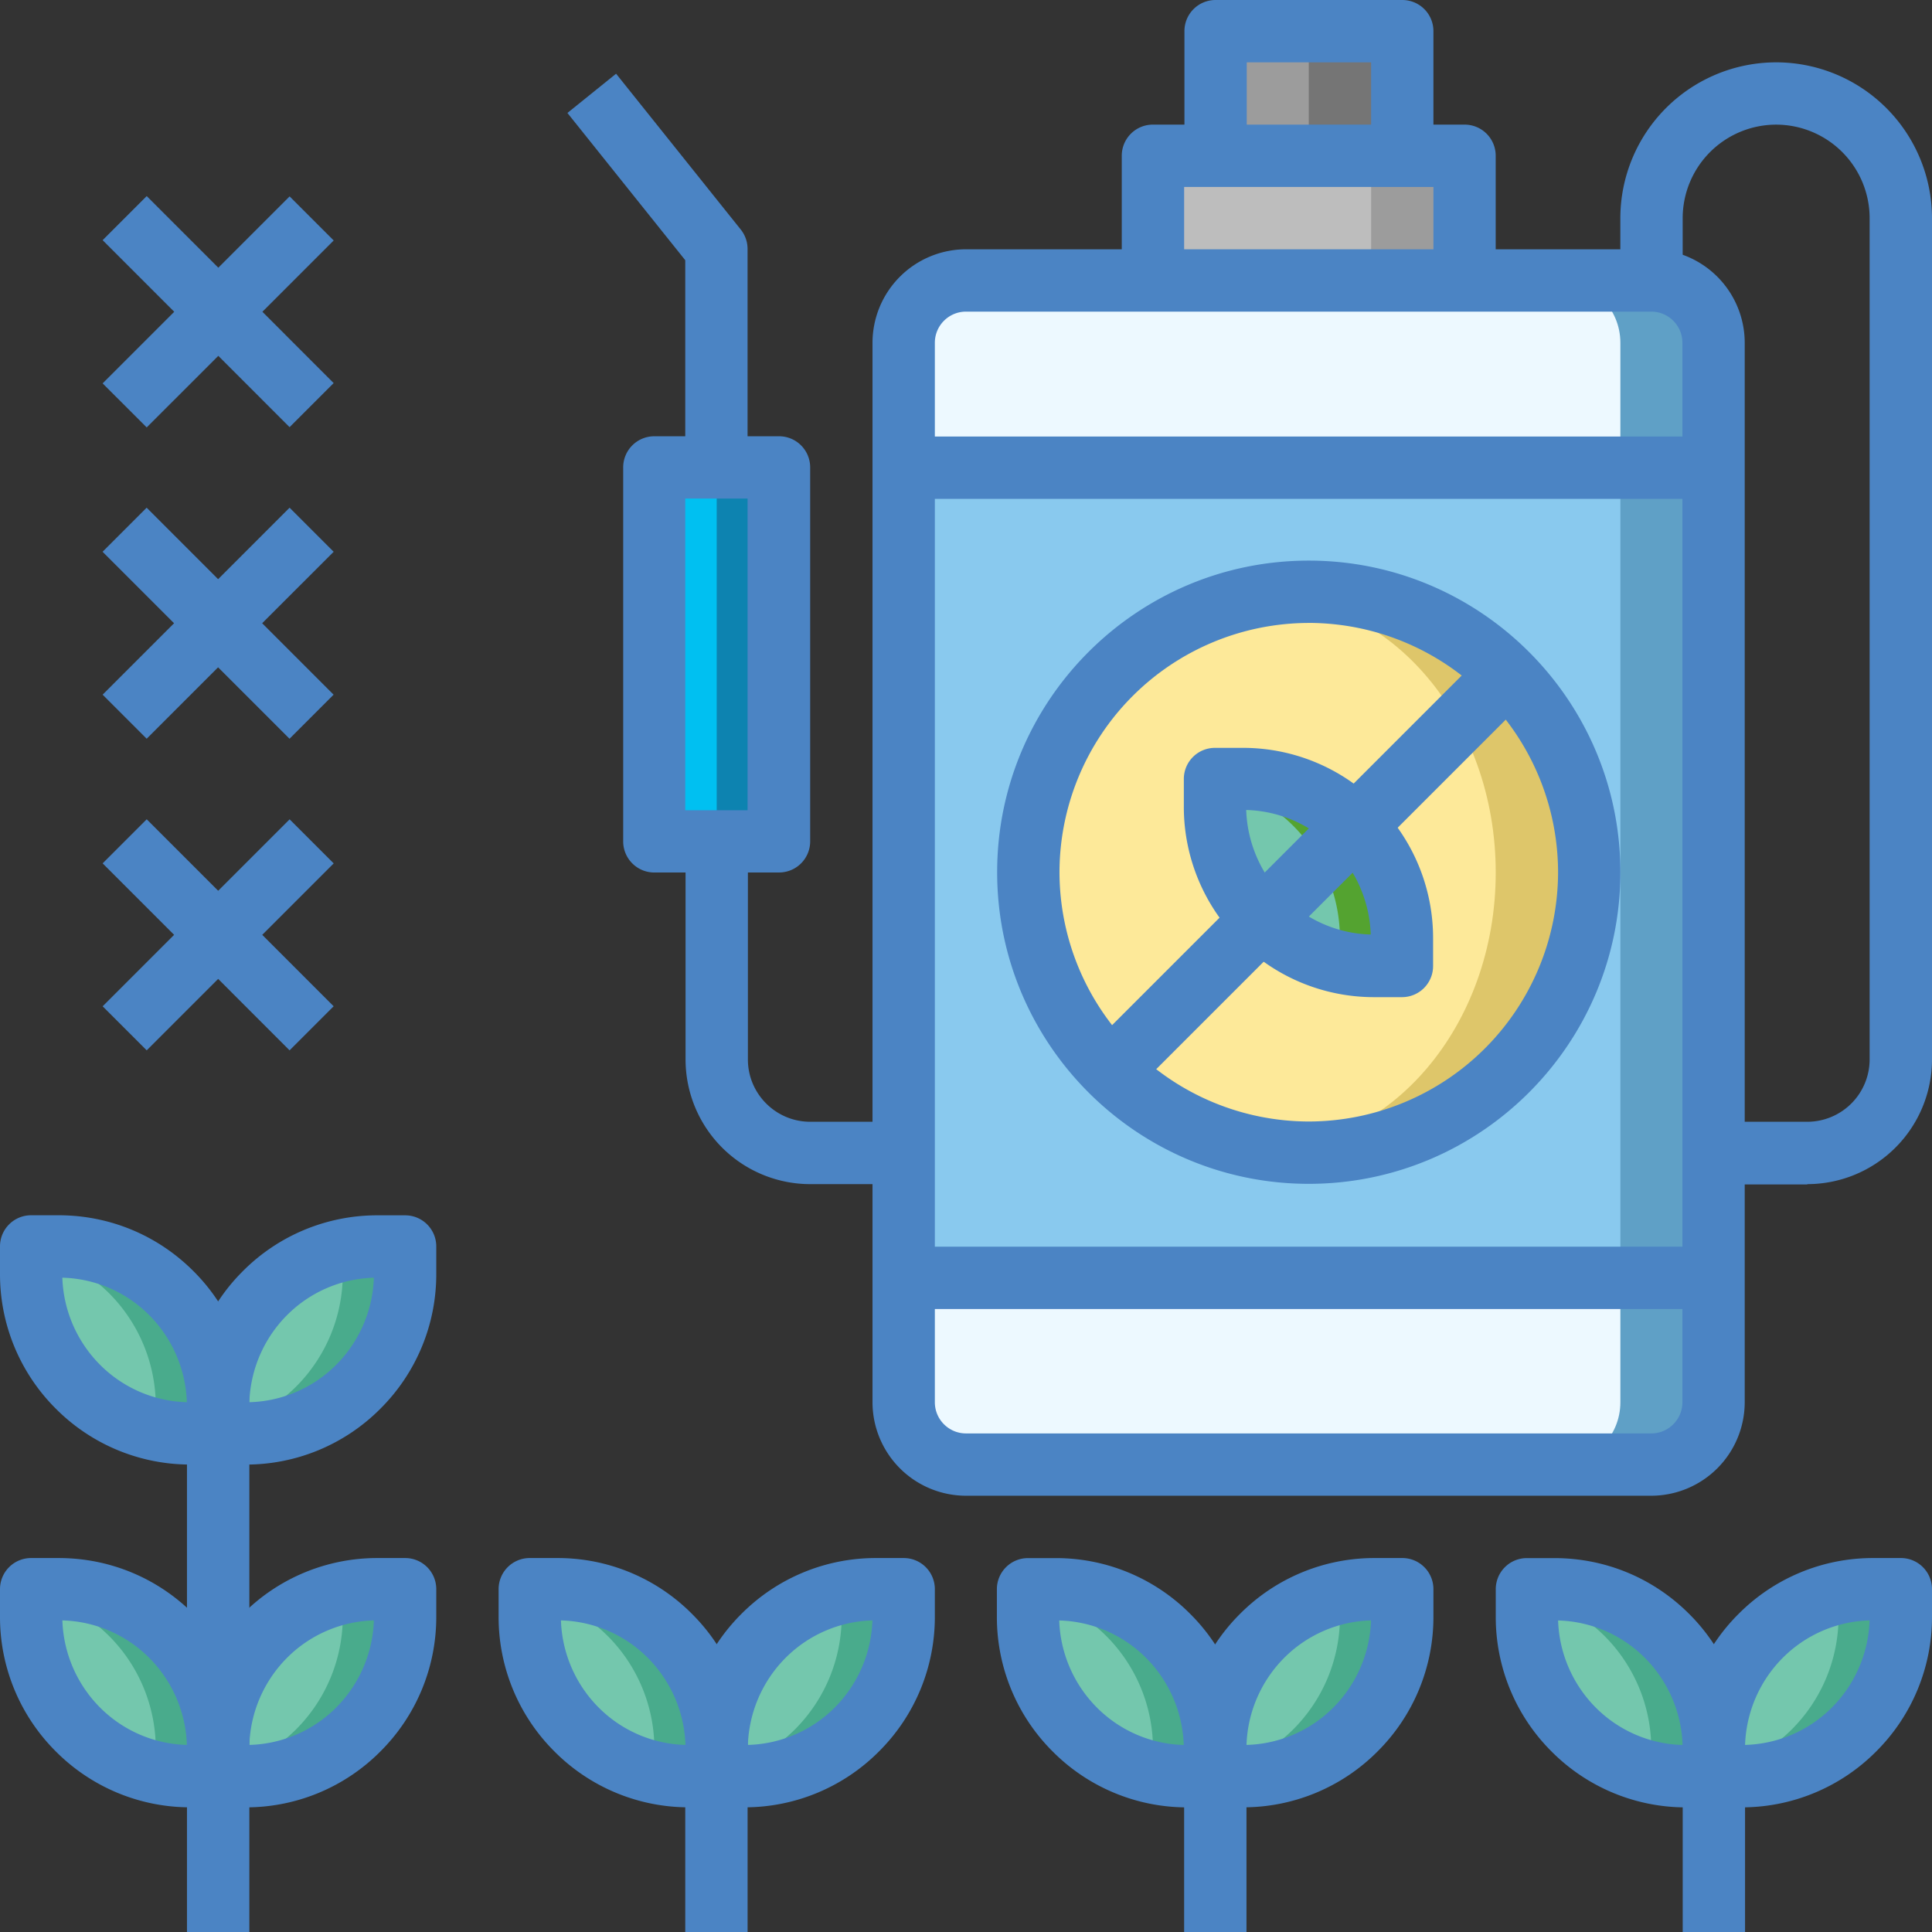 <svg xmlns="http://www.w3.org/2000/svg" xmlns:xlink="http://www.w3.org/1999/xlink" width="64" height="64"><rect width="100%" height="100%" fill="#333333" stroke="none"/><style><![CDATA[.B{fill:#74c7ad}.C{fill:#49ab8c}]]></style><path d="M2.58 45.935a5.287 5.287 0 0 1-1.548-3.737V41.3h.908a5.287 5.287 0 0 1 5.286 5.287v.907h-.908a5.287 5.287 0 0 1-3.737-1.549z" class="C"/><path d="M5.16 46.577a5.287 5.287 0 0 0-1.548-3.738 5.277 5.277 0 0 0-2.58-1.41v.77c0 1.4.557 2.747 1.548 3.737a5.277 5.277 0 0 0 2.58 1.41v-.768z" class="B"/><path d="M2.58 57.3a5.287 5.287 0 0 1-1.548-3.737v-.908h.908a5.287 5.287 0 0 1 5.286 5.286v.908h-.908a5.287 5.287 0 0 1-3.737-1.549z" class="C"/><use xlink:href="#B" class="B"/><path d="M19.097 57.3a5.287 5.287 0 0 1-1.549-3.737v-.908h.908a5.287 5.287 0 0 1 5.286 5.286v.908h-.907a5.287 5.287 0 0 1-3.738-1.549z" class="C"/><use xlink:href="#B" x="16.517" class="B"/><use xlink:href="#C" class="C"/><use xlink:href="#D" class="B"/><use xlink:href="#C" x="16.517" class="C"/><use xlink:href="#D" x="16.506" class="B"/><path d="M61.42 57.3a5.287 5.287 0 0 0 1.548-3.737v-.908h-.908a5.287 5.287 0 0 0-5.286 5.286v.908h.908a5.287 5.287 0 0 0 3.737-1.549z" class="C"/><path d="M58.323 54.194a5.287 5.287 0 0 0-1.549 3.737v.768a5.277 5.277 0 0 0 2.58-1.409 5.287 5.287 0 0 0 1.55-3.737v-.768a5.277 5.277 0 0 0-2.581 1.409z" class="B"/><path d="M44.903 57.3a5.287 5.287 0 0 0 1.549-3.737v-.908h-.908a5.287 5.287 0 0 0-5.286 5.286v.908h.907a5.287 5.287 0 0 0 3.738-1.549z" class="C"/><path d="M41.806 54.194a5.287 5.287 0 0 0-1.548 3.737v.768a5.277 5.277 0 0 0 2.58-1.409 5.287 5.287 0 0 0 1.55-3.737v-.768a5.277 5.277 0 0 0-2.582 1.409z" class="B"/><use xlink:href="#E" class="C"/><use xlink:href="#F" class="B"/><use xlink:href="#E" x="-16.517" class="C"/><use xlink:href="#F" x="-16.526" class="B"/><path d="M11.87 45.935a5.287 5.287 0 0 0 1.548-3.737V41.3h-.907a5.287 5.287 0 0 0-5.286 5.287v.907h.907a5.287 5.287 0 0 0 3.738-1.549z" class="C"/><path d="M8.774 42.84a5.287 5.287 0 0 0-1.548 3.738v.768a5.277 5.277 0 0 0 2.58-1.41 5.287 5.287 0 0 0 1.549-3.737v-.768a5.277 5.277 0 0 0-2.58 1.409z" class="B"/><path fill="#757575" d="M40.258 5.16v-4.13h6.194v4.13"/><path fill="#9c9c9c" d="M40.258 1.032h3.097v4.13h-3.097zM38.194 9.3V5.16h10.322v4.13"/><path fill="#bdbdbd" d="M38.194 5.16h7.226V9.3h-7.226z"/><path fill="#0d83b0" d="M21.677 15.484h4.13V27.87h-4.13z"/><path fill="#00c0f1" d="M21.677 15.484h2.065V27.87h-2.065z"/><path fill="#5fa0c6" d="M54.7 48.516H32a2.064 2.064 0 0 1-2.065-2.064V11.355c0-1.14.924-2.065 2.065-2.065h22.7c1.14 0 2.064.924 2.064 2.065v35.097c0 1.14-.924 2.064-2.064 2.064z"/><path fill="#edf9ff" d="M53.677 46.452V11.355c0-1.14-.923-2.065-2.064-2.065H32c-1.14 0-2.065.924-2.065 2.065v35.097c0 1.14.924 2.064 2.065 2.064h19.613c1.14 0 2.064-.924 2.064-2.064z"/><path fill="#5fa0c6" d="M29.935 15.484h26.84v26.84h-26.84z"/><path fill="#89c9ee" d="M29.935 15.484h23.742v26.84H29.935z"/><circle cx="43.355" cy="28.903" r="9.29" fill="#dec66a"/><ellipse cx="41.806" cy="28.903" fill="#fde999" rx="7.742" ry="9.151"/><path fill="#54a330" d="M41.806 30.452a5.287 5.287 0 0 1-1.548-3.738v-.908h.907a5.287 5.287 0 0 1 5.287 5.287V32h-.908a5.287 5.287 0 0 1-3.738-1.548z"/><path d="M44.387 31.093a5.287 5.287 0 0 0-1.548-3.738 5.277 5.277 0 0 0-2.58-1.41v.77c0 1.402.556 2.747 1.547 3.738a5.277 5.277 0 0 0 2.581 1.409v-.768z" class="B"/><g fill="#4b84c4"><path d="M54.7 49.548H32a3.1 3.1 0 0 1-3.097-3.096V11.355A3.1 3.1 0 0 1 32 8.258h22.7a3.1 3.1 0 0 1 3.096 3.097v35.097a3.1 3.1 0 0 1-3.096 3.096zM32 10.323c-.57 0-1.032.463-1.032 1.032v35.097c0 .568.462 1.032 1.032 1.032h22.7c.57 0 1.032-.464 1.032-1.032V11.355c0-.57-.463-1.032-1.032-1.032H32z"/><path d="M49.548 9.3h-2.064V6.194h-8.258V9.3H37.16V5.16a1.03 1.03 0 0 1 1.033-1.032h10.322a1.03 1.03 0 0 1 1.032 1.032v4.13z"/><path d="M47.484 5.16H45.42V2.065H41.3V5.16h-2.064V1.032A1.03 1.03 0 0 1 40.258 0h6.194a1.03 1.03 0 0 1 1.032 1.032v4.13zm-17.55 9.3h26.84v2.065h-26.84zm0 26.838h26.84v2.065h-26.84zm29.936-2.062h-3.097V37.16h3.097a2.067 2.067 0 0 0 2.064-2.064V7.226a3.1 3.1 0 0 0-3.096-3.097 3.1 3.1 0 0 0-3.097 3.097V9.3h-2.065V7.226a5.167 5.167 0 0 1 5.162-5.161A5.167 5.167 0 0 1 64 7.225v27.872a4.133 4.133 0 0 1-4.129 4.129zM24.774 15.484H22.7V8.62l-3.903-4.878 1.612-1.3 4.13 5.162a1.03 1.03 0 0 1 .225.644v7.226zm5.16 23.742H26.84a4.133 4.133 0 0 1-4.13-4.13V27.87h2.065v7.226c0 1.138.926 2.064 2.065 2.064h3.096v2.065z"/><path d="M25.806 28.903h-4.13a1.03 1.03 0 0 1-1.032-1.032V15.484a1.03 1.03 0 0 1 1.032-1.032h4.13a1.03 1.03 0 0 1 1.032 1.032V27.87a1.03 1.03 0 0 1-1.033 1.032zM22.7 26.84h2.064V16.516H22.7V26.84zm23.742 6.192h-.908a6.273 6.273 0 0 1-4.467-1.85 6.28 6.28 0 0 1-1.851-4.468v-.908a1.03 1.03 0 0 1 1.032-1.032h.907a6.26 6.26 0 0 1 4.468 1.85 6.28 6.28 0 0 1 1.85 4.468V32a1.03 1.03 0 0 1-1.031 1.032zm-5.16-6.2a4.29 4.29 0 0 0 1.244 2.88 4.216 4.216 0 0 0 2.881 1.245 4.29 4.29 0 0 0-1.244-2.881 4.22 4.22 0 0 0-2.88-1.244zm2.073 12.384c-5.692 0-10.323-4.63-10.323-10.323s4.63-10.322 10.323-10.322 10.322 4.63 10.322 10.322-4.63 10.323-10.322 10.323zm0-18.58a8.27 8.27 0 0 0-8.258 8.257 8.27 8.27 0 0 0 8.258 8.258 8.27 8.27 0 0 0 8.258-8.258 8.27 8.27 0 0 0-8.258-8.258z"/><path d="M36.056 34.742l13.138-13.137 1.46 1.46-13.137 13.137zM23.742 59.87h-.907a6.273 6.273 0 0 1-4.468-1.85 6.28 6.28 0 0 1-1.85-4.468v-.908a1.03 1.03 0 0 1 1.031-1.032h.908a6.27 6.27 0 0 1 4.467 1.85 6.28 6.28 0 0 1 1.851 4.468v.908a1.03 1.03 0 0 1-1.032 1.032zm-5.16-6.192a4.29 4.29 0 0 0 1.245 2.882 4.216 4.216 0 0 0 2.88 1.243 4.29 4.29 0 0 0-1.243-2.88 4.22 4.22 0 0 0-2.881-1.245z"/><path d="M24.65 59.87h-.908a1.03 1.03 0 0 1-1.032-1.032v-.908a6.28 6.28 0 0 1 1.85-4.467 6.273 6.273 0 0 1 4.468-1.851h.907a1.03 1.03 0 0 1 1.033 1.032v.908a6.28 6.28 0 0 1-1.851 4.467 6.273 6.273 0 0 1-4.468 1.851zm4.25-6.192a4.22 4.22 0 0 0-2.88 1.244 4.29 4.29 0 0 0-1.245 2.881 4.22 4.22 0 0 0 2.881-1.243 4.29 4.29 0 0 0 1.244-2.882z"/><path d="M22.7 58.84h2.065V64H22.7zm17.548 1.032h-.907a6.273 6.273 0 0 1-4.468-1.85 6.28 6.28 0 0 1-1.85-4.468v-.908a1.03 1.03 0 0 1 1.032-1.032h.907a6.27 6.27 0 0 1 4.467 1.85 6.28 6.28 0 0 1 1.851 4.468v.908a1.03 1.03 0 0 1-1.032 1.032zm-5.16-6.192a4.29 4.29 0 0 0 1.245 2.882 4.216 4.216 0 0 0 2.88 1.243 4.29 4.29 0 0 0-1.243-2.88 4.22 4.22 0 0 0-2.881-1.245z"/><path d="M41.165 59.87h-.907a1.03 1.03 0 0 1-1.032-1.032v-.908a6.28 6.28 0 0 1 1.85-4.467 6.273 6.273 0 0 1 4.468-1.851h.908a1.03 1.03 0 0 1 1.032 1.032v.908a6.28 6.28 0 0 1-1.851 4.467 6.273 6.273 0 0 1-4.468 1.851zm4.252-6.192a4.22 4.22 0 0 0-2.88 1.244 4.29 4.29 0 0 0-1.245 2.881 4.22 4.22 0 0 0 2.881-1.243 4.29 4.29 0 0 0 1.244-2.882z"/><path d="M39.226 58.84h2.065V64h-2.065zm17.548 1.032h-.907a6.273 6.273 0 0 1-4.468-1.85 6.28 6.28 0 0 1-1.85-4.468v-.908a1.03 1.03 0 0 1 1.032-1.032h.907c1.69 0 3.275.657 4.468 1.85a6.28 6.28 0 0 1 1.85 4.468v.908a1.03 1.03 0 0 1-1.032 1.032zm-5.16-6.192a4.29 4.29 0 0 0 1.244 2.882 4.216 4.216 0 0 0 2.88 1.243 4.29 4.29 0 0 0-1.243-2.88 4.22 4.22 0 0 0-2.881-1.245z"/><path d="M57.682 59.87h-.908a1.03 1.03 0 0 1-1.032-1.032v-.908a6.28 6.28 0 0 1 1.85-4.467 6.273 6.273 0 0 1 4.468-1.851h.908A1.03 1.03 0 0 1 64 52.645v.908a6.28 6.28 0 0 1-1.85 4.467 6.273 6.273 0 0 1-4.468 1.851zm4.25-6.192a4.22 4.22 0 0 0-2.88 1.244 4.29 4.29 0 0 0-1.244 2.881 4.22 4.22 0 0 0 2.88-1.243 4.29 4.29 0 0 0 1.244-2.882z"/><path d="M55.742 58.84h2.065V64h-2.065zM7.226 59.87h-.908a6.273 6.273 0 0 1-4.467-1.85A6.28 6.28 0 0 1 0 53.552v-.908a1.03 1.03 0 0 1 1.032-1.032h.908c1.688 0 3.275.657 4.467 1.85a6.28 6.28 0 0 1 1.851 4.468v.908a1.03 1.03 0 0 1-1.032 1.032zm-5.16-6.192a4.29 4.29 0 0 0 1.244 2.882 4.216 4.216 0 0 0 2.881 1.243 4.29 4.29 0 0 0-1.243-2.88 4.22 4.22 0 0 0-2.881-1.245z"/><path d="M8.133 59.87h-.907a1.03 1.03 0 0 1-1.032-1.032v-.908a6.28 6.28 0 0 1 1.85-4.467 6.273 6.273 0 0 1 4.468-1.851h.907a1.03 1.03 0 0 1 1.033 1.032v.908A6.28 6.28 0 0 1 12.6 58.02a6.273 6.273 0 0 1-4.468 1.851zm4.252-6.192a4.22 4.22 0 0 0-2.881 1.244 4.29 4.29 0 0 0-1.244 2.881 4.22 4.22 0 0 0 2.881-1.243 4.29 4.29 0 0 0 1.244-2.882zm-5.16-5.163h-.908a6.273 6.273 0 0 1-4.467-1.85A6.28 6.28 0 0 1 0 42.197v-.908a1.03 1.03 0 0 1 1.032-1.032h.908c1.688 0 3.275.658 4.467 1.85a6.28 6.28 0 0 1 1.851 4.469v.907a1.03 1.03 0 0 1-1.032 1.032zm-5.16-6.19a4.29 4.29 0 0 0 1.244 2.88 4.216 4.216 0 0 0 2.881 1.245 4.29 4.29 0 0 0-1.243-2.881 4.22 4.22 0 0 0-2.881-1.244z"/><path d="M8.133 48.516h-.907a1.03 1.03 0 0 1-1.032-1.032v-.907a6.28 6.28 0 0 1 1.85-4.468 6.273 6.273 0 0 1 4.468-1.85h.907a1.03 1.03 0 0 1 1.033 1.031v.908a6.28 6.28 0 0 1-1.851 4.467 6.273 6.273 0 0 1-4.468 1.851zm4.252-6.19a4.22 4.22 0 0 0-2.881 1.244 4.29 4.29 0 0 0-1.244 2.88 4.22 4.22 0 0 0 2.881-1.243 4.29 4.29 0 0 0 1.244-2.881z"/><path d="M6.194 47.484H8.26V64H6.194zM3.4 12.7l6.194-6.194 1.46 1.46-6.194 6.193z"/><path d="M3.4 7.956l1.46-1.46 6.193 6.194-1.46 1.46zm0 15.056l6.193-6.194 1.46 1.46-6.194 6.193z"/><path d="M3.398 18.278l1.46-1.46 6.193 6.194-1.46 1.46zM3.4 33.335l6.194-6.194 1.46 1.46-6.194 6.193z"/><path d="M3.4 28.6l1.46-1.46 6.193 6.194-1.46 1.46z"/></g><defs ><path id="B" d="M5.16 57.93a5.287 5.287 0 0 0-1.548-3.737 5.277 5.277 0 0 0-2.58-1.41v.77c0 1.4.557 2.746 1.548 3.737a5.277 5.277 0 0 0 2.58 1.41v-.77z"/><path id="C" d="M35.613 57.3a5.287 5.287 0 0 1-1.548-3.737v-.908h.907a5.287 5.287 0 0 1 5.286 5.286v.908h-.907a5.287 5.287 0 0 1-3.738-1.549z"/><path id="D" d="M38.194 57.93a5.287 5.287 0 0 0-1.549-3.737 5.277 5.277 0 0 0-2.58-1.41v.77c0 1.4.557 2.746 1.548 3.737a5.277 5.277 0 0 0 2.58 1.41v-.77z"/><path id="E" d="M28.387 57.3a5.287 5.287 0 0 0 1.548-3.737v-.908h-.907a5.287 5.287 0 0 0-5.286 5.286v.908h.907a5.287 5.287 0 0 0 3.738-1.549z"/><path id="F" d="M25.3 54.194a5.287 5.287 0 0 0-1.548 3.737v.768a5.277 5.277 0 0 0 2.58-1.409 5.287 5.287 0 0 0 1.549-3.737v-.768a5.277 5.277 0 0 0-2.58 1.409z"/></defs></svg>